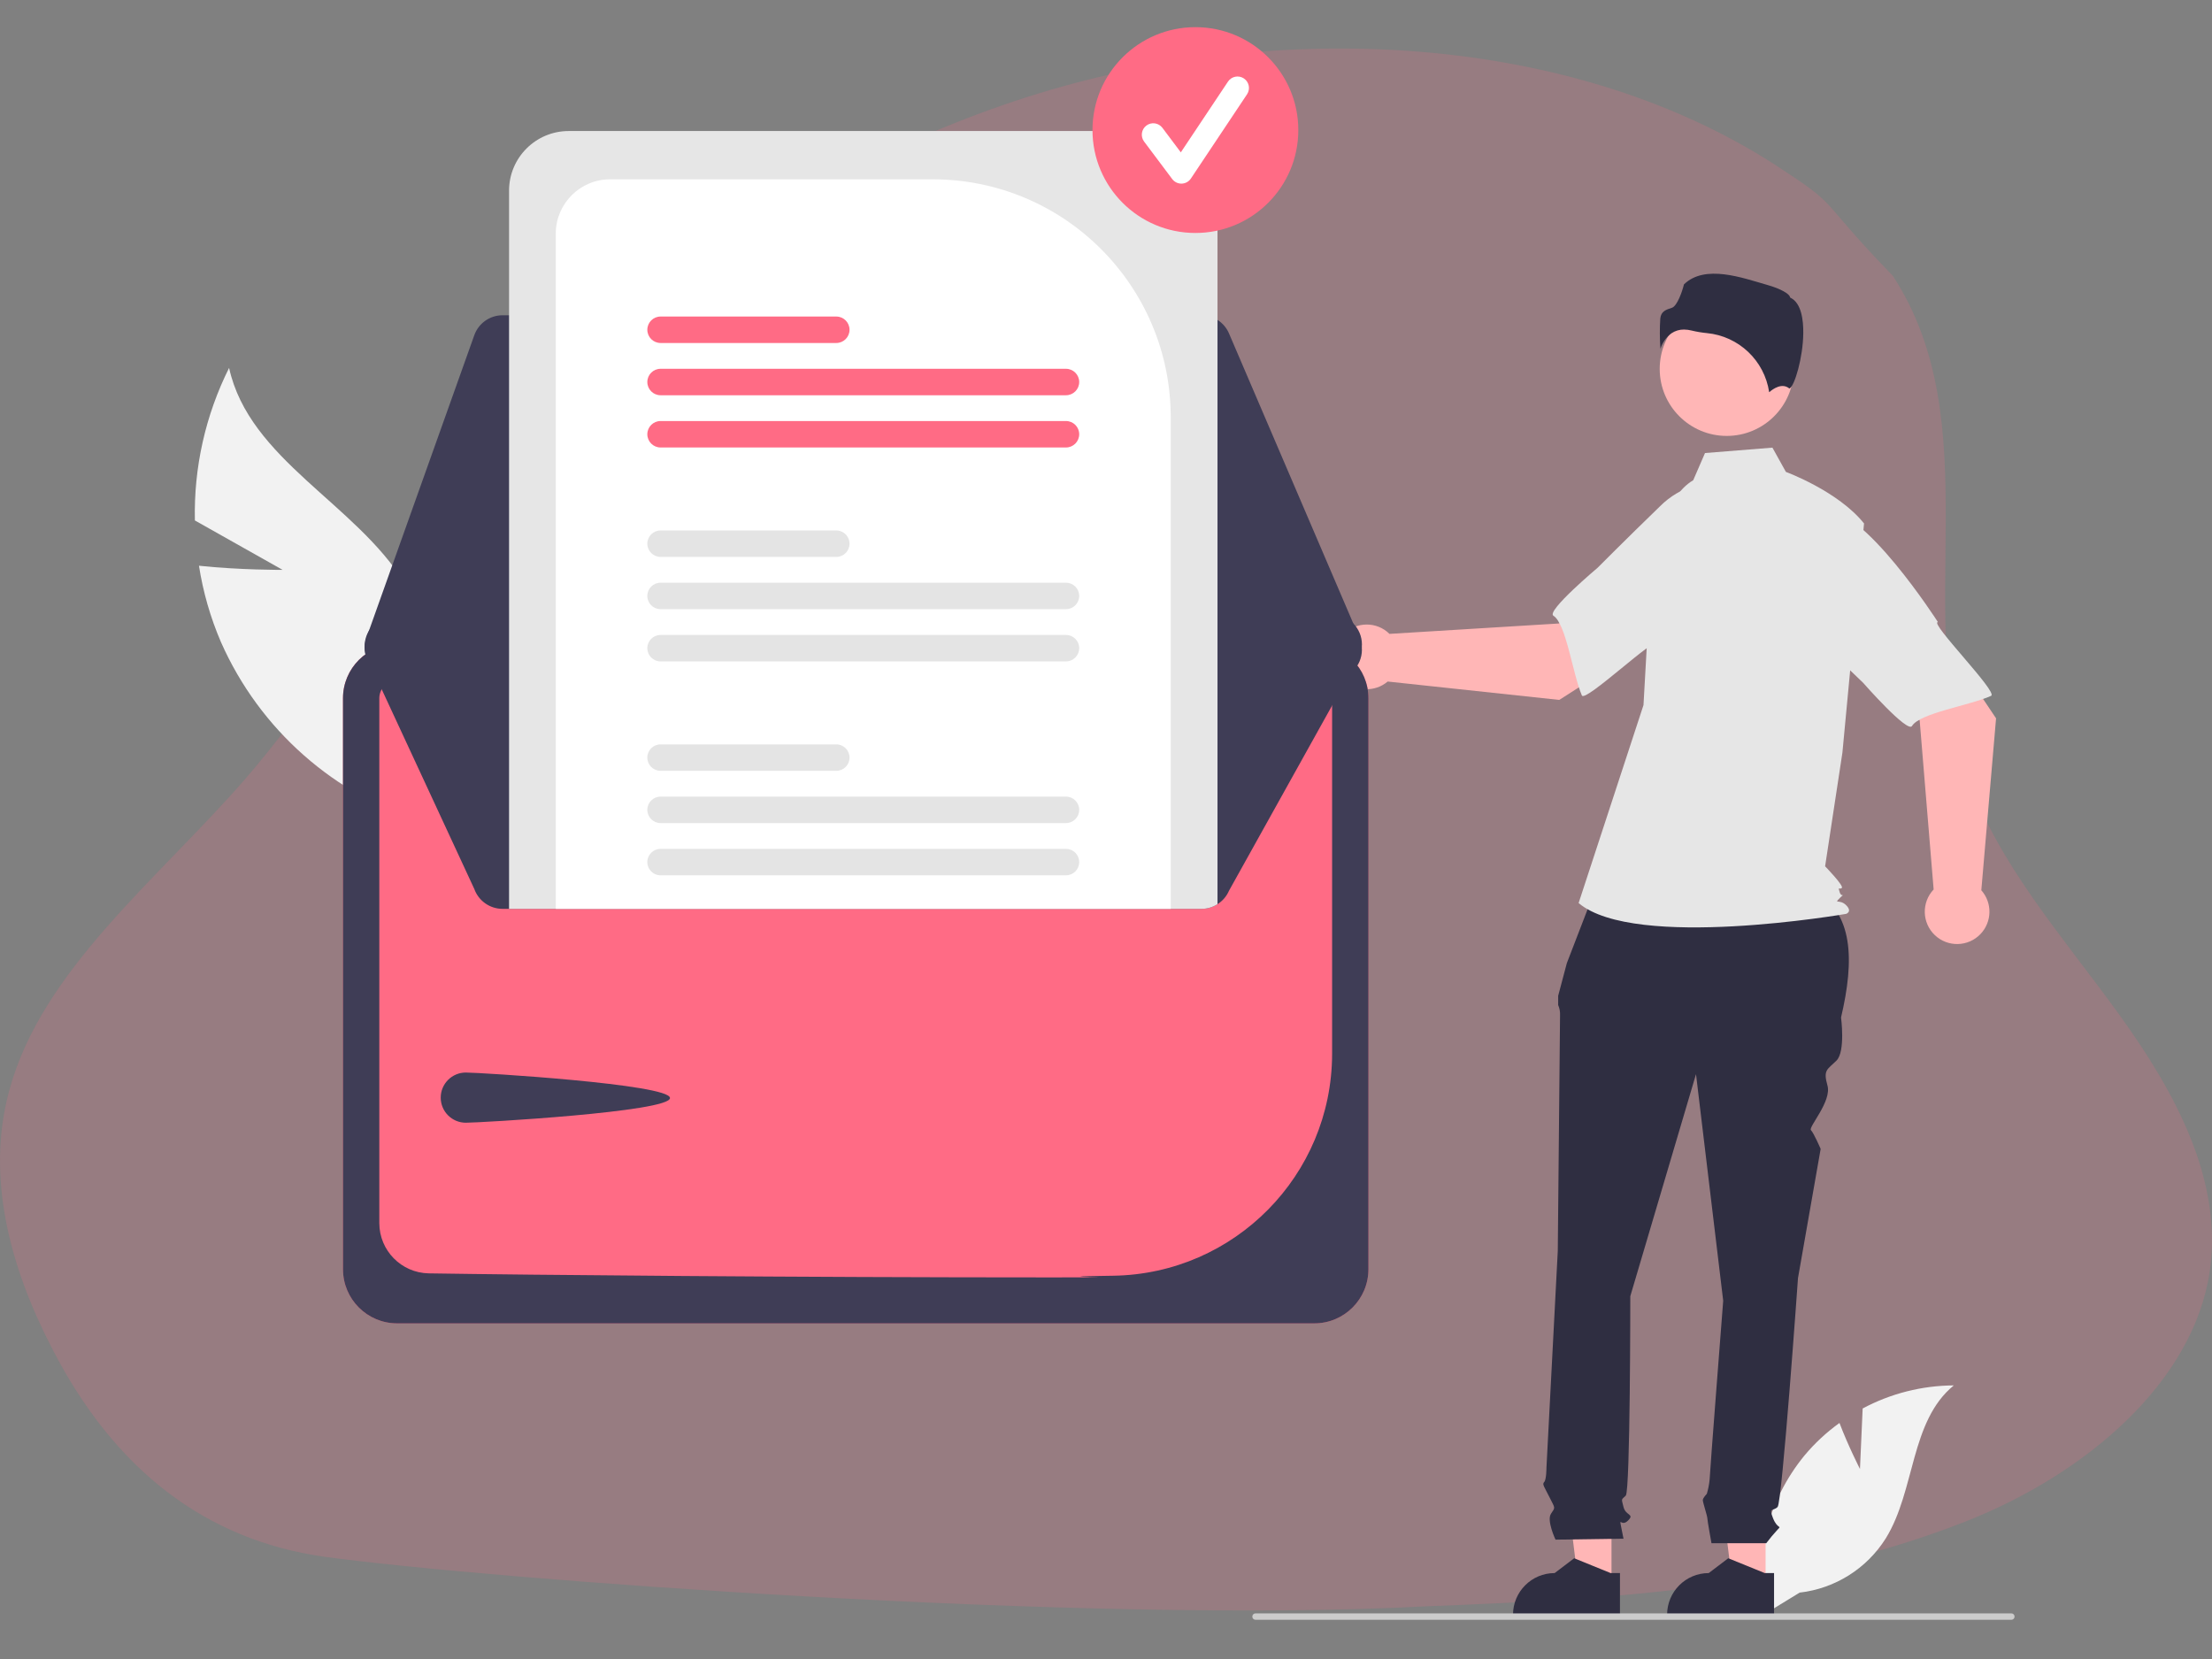 <?xml version="1.0"?>
<svg xmlns="http://www.w3.org/2000/svg" version="1.1" width="600" height="450" viewBox="0 0 600 450"><rect x="0" y="0" width="600" height="450" fill="#808080" stroke="none"/><svg enable-background="new 0 0 500 500" viewBox="0 0 500 500" width="600" height="600" x="0" y="-75"><path d="m444.352 406.401c27.397-10.809 51.405-31.528 55.123-56.428 3.055-20.615-7.701-40.45-20.337-57.983s-27.689-34.304-34.353-54.034c-12.492-36.76 4.892-79.676-16.931-113.114-18.208-18.814-11.058-14.984-27.057-25.381-47.288-30.256-115.196-32.937-171.581-14.063s-101.97 56.691-134.39 99.784c-13.358 17.797-24.822 36.544-39.526 53.55-19.684 22.581-45.859 43.06-53.182 70.186-5.391 19.5.138 39.901 9.486 58.062 14.227 27.867 34.901 43.55 61.507 47.381 36.257 5.021 173.39 15.315 248.989 11.243 40.412-1.58 82.513-3.576 122.253-19.201h-0z" fill="#ff6b85" opacity=".18"/><path d="m63.885 191.315-19.834-11.171c-.268-11.952 2.387-23.788 7.732-34.482 4.573 20.755 28.637 30.629 39.741 48.75 6.927 11.502 8.247 25.531 3.587 38.124l1.304 16.092c-20.745-6.214-37.729-21.199-46.478-41.009-2.371-5.515-4.037-11.307-4.961-17.239 9.247.984 18.909.936 18.909.936z" fill="#f2f2f2"/><path d="m420.427 394.547.608-13.675c6.34-3.389 13.411-5.179 20.6-5.215-9.894 8.089-8.657 23.682-15.365 34.56-4.291 6.84-11.459 11.357-19.481 12.276l-8.28 5.069c-2.299-12.818 1.129-26 9.383-36.072 2.316-2.77 4.971-5.237 7.902-7.343 1.983 5.229 4.632 10.399 4.632 10.399z" fill="#f2f2f2"/><path d="m399.094 420.525-7.497-.001-3.566-28.917 11.065.001z" fill="#ffb6b6"/><path d="m401.006 427.792-24.174-.001v-.306c0-5.196 4.213-9.409 9.409-9.409h.001l4.416-3.35 8.239 3.35 2.11 0z" fill="#2f2e41"/><path d="m364.264 420.525-7.497-.001-3.566-28.917 11.065.001z" fill="#ffb6b6"/><path d="m366.176 427.792-24.174-.001v-.306c0-5.196 4.213-9.409 9.409-9.409h.001l4.416-3.35 8.239 3.35 2.11 0z" fill="#2f2e41"/><path d="m361.019 262.432 48.764 1.219c9.261 5.03 9.402 15.918 6.367 28.844 0 0 1.024 7.683-1.024 9.732-2.049 2.049-3.073 2.049-2.049 5.634 1.024 3.585-4.388 9.441-3.731 10.099.657.657 2.194 4.243 2.194 4.243l-5.122 29.196s-3.585 50.708-4.61 51.733-2.049 0-1.024 2.561 2.049 1.537 1.024 2.561c-.907.978-1.762 2.004-2.561 3.073h-12.384s-.934-5.122-.934-5.634c0-.512-1.024-3.585-1.024-4.098 0-.512.905-1.418.905-1.418.313-1.041.524-2.11.631-3.192 0-1.024 3.073-40.464 3.073-40.464l-6.146-51.22-14.854 50.196s0 44.05-1.024 45.074-1.024.512-.512 2.561c.512 2.049 2.561 1.537 1.024 3.073-1.537 1.537-2.049-1.024-1.537 1.537l.512 2.561-15.366.22s-2.049-4.317-1.024-5.854.963-1.117-.287-3.632c-1.25-2.515-1.762-3.027-1.25-3.539.512-.512.512-3.237.512-3.237l2.561-49.008s.512-51.733.512-53.269c.039-.791-.107-1.579-.425-2.304v-2.086l1.962-7.391z" fill="#2f2e41"/><circle cx="390.312" cy="145.884" fill="#ffb6b6" r="15.151"/><path d="m382.737 171.049c-3.264 1.941-5.217 5.506-6.338 9.134-2.075 6.717-3.324 13.662-3.72 20.681l-1.184 21.014-14.663 44.746c12.708 10.752 60.473 2.444 60.473 2.444s1.466-.489 0-1.955c-1.466-1.466-2.894-.167-1.427-1.633s.455.167-.033-1.299c-.489-1.466 0-.489.489-.977.489-.489-3.784-4.888-3.784-4.888l3.91-25.684 4.888-51.808c-5.865-7.331-17.66-11.653-17.66-11.653l-3.048-5.486-15.239 1.219z" fill="#e6e6e6"/><path d="m380.658 136.992c.586.005 1.17.081 1.737.228 1.119.269 2.255.46 3.401.57 7.218.679 13.041 6.195 14.11 13.366.88-.768 2.884-2.18 4.526-.867.025.021.04.032.097.004 1.091-.517 3.026-6.885 3.085-12.491.031-2.976-.438-6.776-2.844-7.979l-.127-.063-.033-.138c-.161-.669-1.957-1.812-5.079-2.701-5.674-1.616-14.132-4.764-18.895-.131-.36 1.562-1.533 4.905-2.718 5.283-1.312.419-2.444.781-2.623 2.39-.149 2.29-.138 4.587.032 6.875.444-1.4 1.317-2.626 2.494-3.504.837-.564 1.827-.858 2.836-.842z" fill="#2f2e41"/><path d="m352.458 220.709 24.75-15.85-12.466-16.571-12.309 15.141-38.352 2.352c-2.871-2.838-7.499-2.811-10.337.06-2.838 2.871-2.811 7.499.06 10.337 2.695 2.664 6.979 2.827 9.868.375z" fill="#ffb6b6"/><path d="m400.178 182.735c1.436 8.693-25.69 25.294-25.69 25.294-0-2.04-16.191 13.363-16.922 11.671-2.077-4.81-3.537-16.201-6.44-18.024-1.66-1.043 9.996-10.838 9.996-10.838s6.101-6.147 14.108-13.9c4.518-4.54 11.048-6.449 17.3-5.057 0-0 6.21 2.161 7.646 10.855z" fill="#e6e6e6"/><path d="m451.191 224.87-16.371-24.409-16.303 12.814 15.399 11.986 3.164 38.294c-2.776 2.93-2.652 7.557.279 10.333 2.93 2.776 7.557 2.652 10.333-.279 2.606-2.751 2.678-7.037.166-9.873z" fill="#ffb6b6"/><path d="m412.215 177.964c8.661-1.62 25.832 25.149 25.832 25.149-2.04.044 13.703 15.904 12.027 16.671-4.764 2.178-16.123 3.88-17.884 6.82-1.007 1.681-11.048-9.764-11.048-9.764s-6.274-5.97-14.195-13.811c-4.635-4.421-6.682-10.909-5.422-17.189-0 0 2.029-6.255 10.69-7.875z" fill="#e6e6e6"/><path d="m455.374 427.912c.001.399-.322.724-.721.725-.001 0-.003 0-.004 0h-170.851c-.401 0-.725-.325-.725-.725 0-.401.325-.725.725-.725h170.851c.399-.001.724.322.725.721z" fill="#ccc"/><path d="m297.1 208.098h-207.351c-6.745.008-12.211 5.474-12.219 12.219v129.096c.008 6.745 5.474 12.211 12.219 12.219h207.351c6.745-.008 12.211-5.474 12.219-12.219v-129.096c-.008-6.745-5.474-12.211-12.219-12.219z" fill="#ff6b85"/><path d="m297.1 208.098h-207.351c-6.745.008-12.211 5.474-12.219 12.219v129.096c.008 6.745 5.474 12.211 12.219 12.219h207.351c6.745-.008 12.211-5.474 12.219-12.219v-129.096c-.008-6.745-5.474-12.211-12.219-12.219zm4.01 92.731c-.103 27.338-22.05 49.574-49.385 50.034-21.04.274 11.641.381-13.734.381-58.025 0-118.529-.554-141.103-.914-6.177-.127-11.125-5.159-11.148-11.337v-118.667c.002-2.215 1.794-4.011 4.009-4.019h207.343c2.214.003 4.01 1.794 4.018 4.008z" fill="#3f3d56"/><path d="m271.575 133.761h-157.98c-2.864.004-5.417 1.805-6.383 4.501l-24.399 68.452c-1.256 3.525.583 7.401 4.108 8.658.727.259 1.493.392 2.265.393l211.877.376h.009c3.742-0 6.776-3.034 6.776-6.776-0-.917-.186-1.825-.548-2.669l-.369.158.369-.158-29.498-68.828c-1.066-2.493-3.517-4.109-6.228-4.107z" fill="#3f3d56"/><path d="m307.85 208.183c-.001.918-.187 1.826-.549 2.67l-29.496 52.982c-1.073 2.487-3.521 4.099-6.23 4.102h-157.977c-2.865-.003-5.42-1.802-6.388-4.498l-24.394-52.604c-1.257-3.522.58-7.397 4.102-8.653.002-.001.004-.001.006-.002.725-.262 1.49-.396 2.261-.396l25.882-.049 10.564-.018 139.002-.244 10.57-.018 25.863-.049h.006c3.743.001 6.778 3.035 6.778 6.778z" fill="#3f3d56"/><path d="m105.293 304.935c3.133 0 46.152 2.629 46.152 5.762s-43.019 5.583-46.152 5.583c-3.133 0-5.672-2.54-5.672-5.672-0-3.133 2.54-5.672 5.672-5.672z" fill="#3f3d56"/><path d="m261.737 92.118h-133.205c-7.433.009-13.456 6.032-13.465 13.465v162.354h156.508c1.285.004 2.544-.362 3.627-1.055v-161.299c-.009-7.433-6.032-13.456-13.465-13.465z" fill="#e6e6e6"/><path d="m210.894 103.035h-73c-6.768.007-12.254 5.49-12.264 12.258v152.644h139.002v-111.164c-.034-29.664-24.073-53.704-53.738-53.738z" fill="#fff"/><g fill="#e4e4e4"><path d="m240.951 254.381h-91.64c-1.65-.003-2.989 1.333-2.992 2.982-.003 1.65 1.333 2.989 2.982 2.992h.009 91.64c1.65.003 2.989-1.333 2.992-2.982.003-1.65-1.332-2.989-2.982-2.992-.003 0-.006 0-.009 0z"/><path d="m240.951 242.567h-91.64c-1.651.001-2.989 1.341-2.988 2.992.001 1.649 1.338 2.986 2.988 2.988h91.64c1.651.001 2.991-1.336 2.992-2.988.001-1.651-1.336-2.991-2.988-2.992-.001 0-.003 0-.005 0z"/><path d="m189.036 230.76h-39.724c-1.65-.003-2.989 1.333-2.992 2.982-.003 1.65 1.333 2.989 2.982 2.992h.009 39.724c1.65.003 2.989-1.333 2.992-2.982.003-1.65-1.333-2.989-2.982-2.992-.003 0-.006 0-.009 0z"/><path d="m240.951 206.025h-91.64c-1.651.001-2.989 1.341-2.988 2.992.001 1.649 1.338 2.986 2.988 2.988h91.64c1.651.001 2.991-1.336 2.992-2.988.001-1.651-1.336-2.991-2.988-2.992-.001 0-.003 0-.005 0z"/><path d="m240.951 194.218h-91.64c-1.65-.003-2.989 1.333-2.992 2.982-.003 1.65 1.333 2.989 2.982 2.992h.009 91.64c1.65.003 2.989-1.333 2.992-2.982.003-1.65-1.332-2.989-2.982-2.992-.003 0-.006 0-.009 0z"/><path d="m189.036 182.405h-39.724c-1.651.001-2.989 1.341-2.988 2.992.001 1.649 1.338 2.986 2.988 2.988h39.724c1.651.001 2.991-1.336 2.992-2.988.001-1.651-1.336-2.991-2.988-2.992-.002 0-.003 0-.005 0z"/></g><path d="m240.951 157.669h-91.64c-1.651.001-2.989 1.341-2.988 2.992.001 1.65 1.338 2.986 2.988 2.988h91.64c1.651.001 2.991-1.336 2.992-2.988.001-1.651-1.336-2.991-2.988-2.992-.001 0-.003 0-.005 0z" fill="#ff6b85"/><path d="m240.951 145.862h-91.64c-1.651.001-2.989 1.341-2.988 2.992.001 1.649 1.338 2.986 2.988 2.988h91.64c1.651.001 2.991-1.336 2.992-2.988.001-1.651-1.336-2.991-2.988-2.992-.001 0-.003 0-.005 0z" fill="#ff6b85"/><path d="m189.036 134.049h-39.724c-1.651.001-2.989 1.341-2.988 2.992.001 1.65 1.338 2.986 2.988 2.988h39.724c1.651.001 2.991-1.336 2.992-2.988.001-1.651-1.336-2.991-2.988-2.992-.002 0-.003 0-.005 0z" fill="#ff6b85"/><circle cx="270.208" cy="91.9" fill="#ff6b85" r="23.262"/><path d="m267.035 104.007c-.814 0-1.581-.384-2.07-1.035l-6.346-8.462c-.861-1.14-.635-2.763.505-3.624s2.763-.635 3.624.505c.004.005.007.009.011.014l4.152 5.536 10.664-15.995c.793-1.189 2.399-1.51 3.588-.718 1.189.793 1.51 2.399.718 3.588l-12.693 19.039c-.466.699-1.242 1.128-2.081 1.151-.024 0-.048.001-.072.001z" fill="#fff"/></svg></svg>

